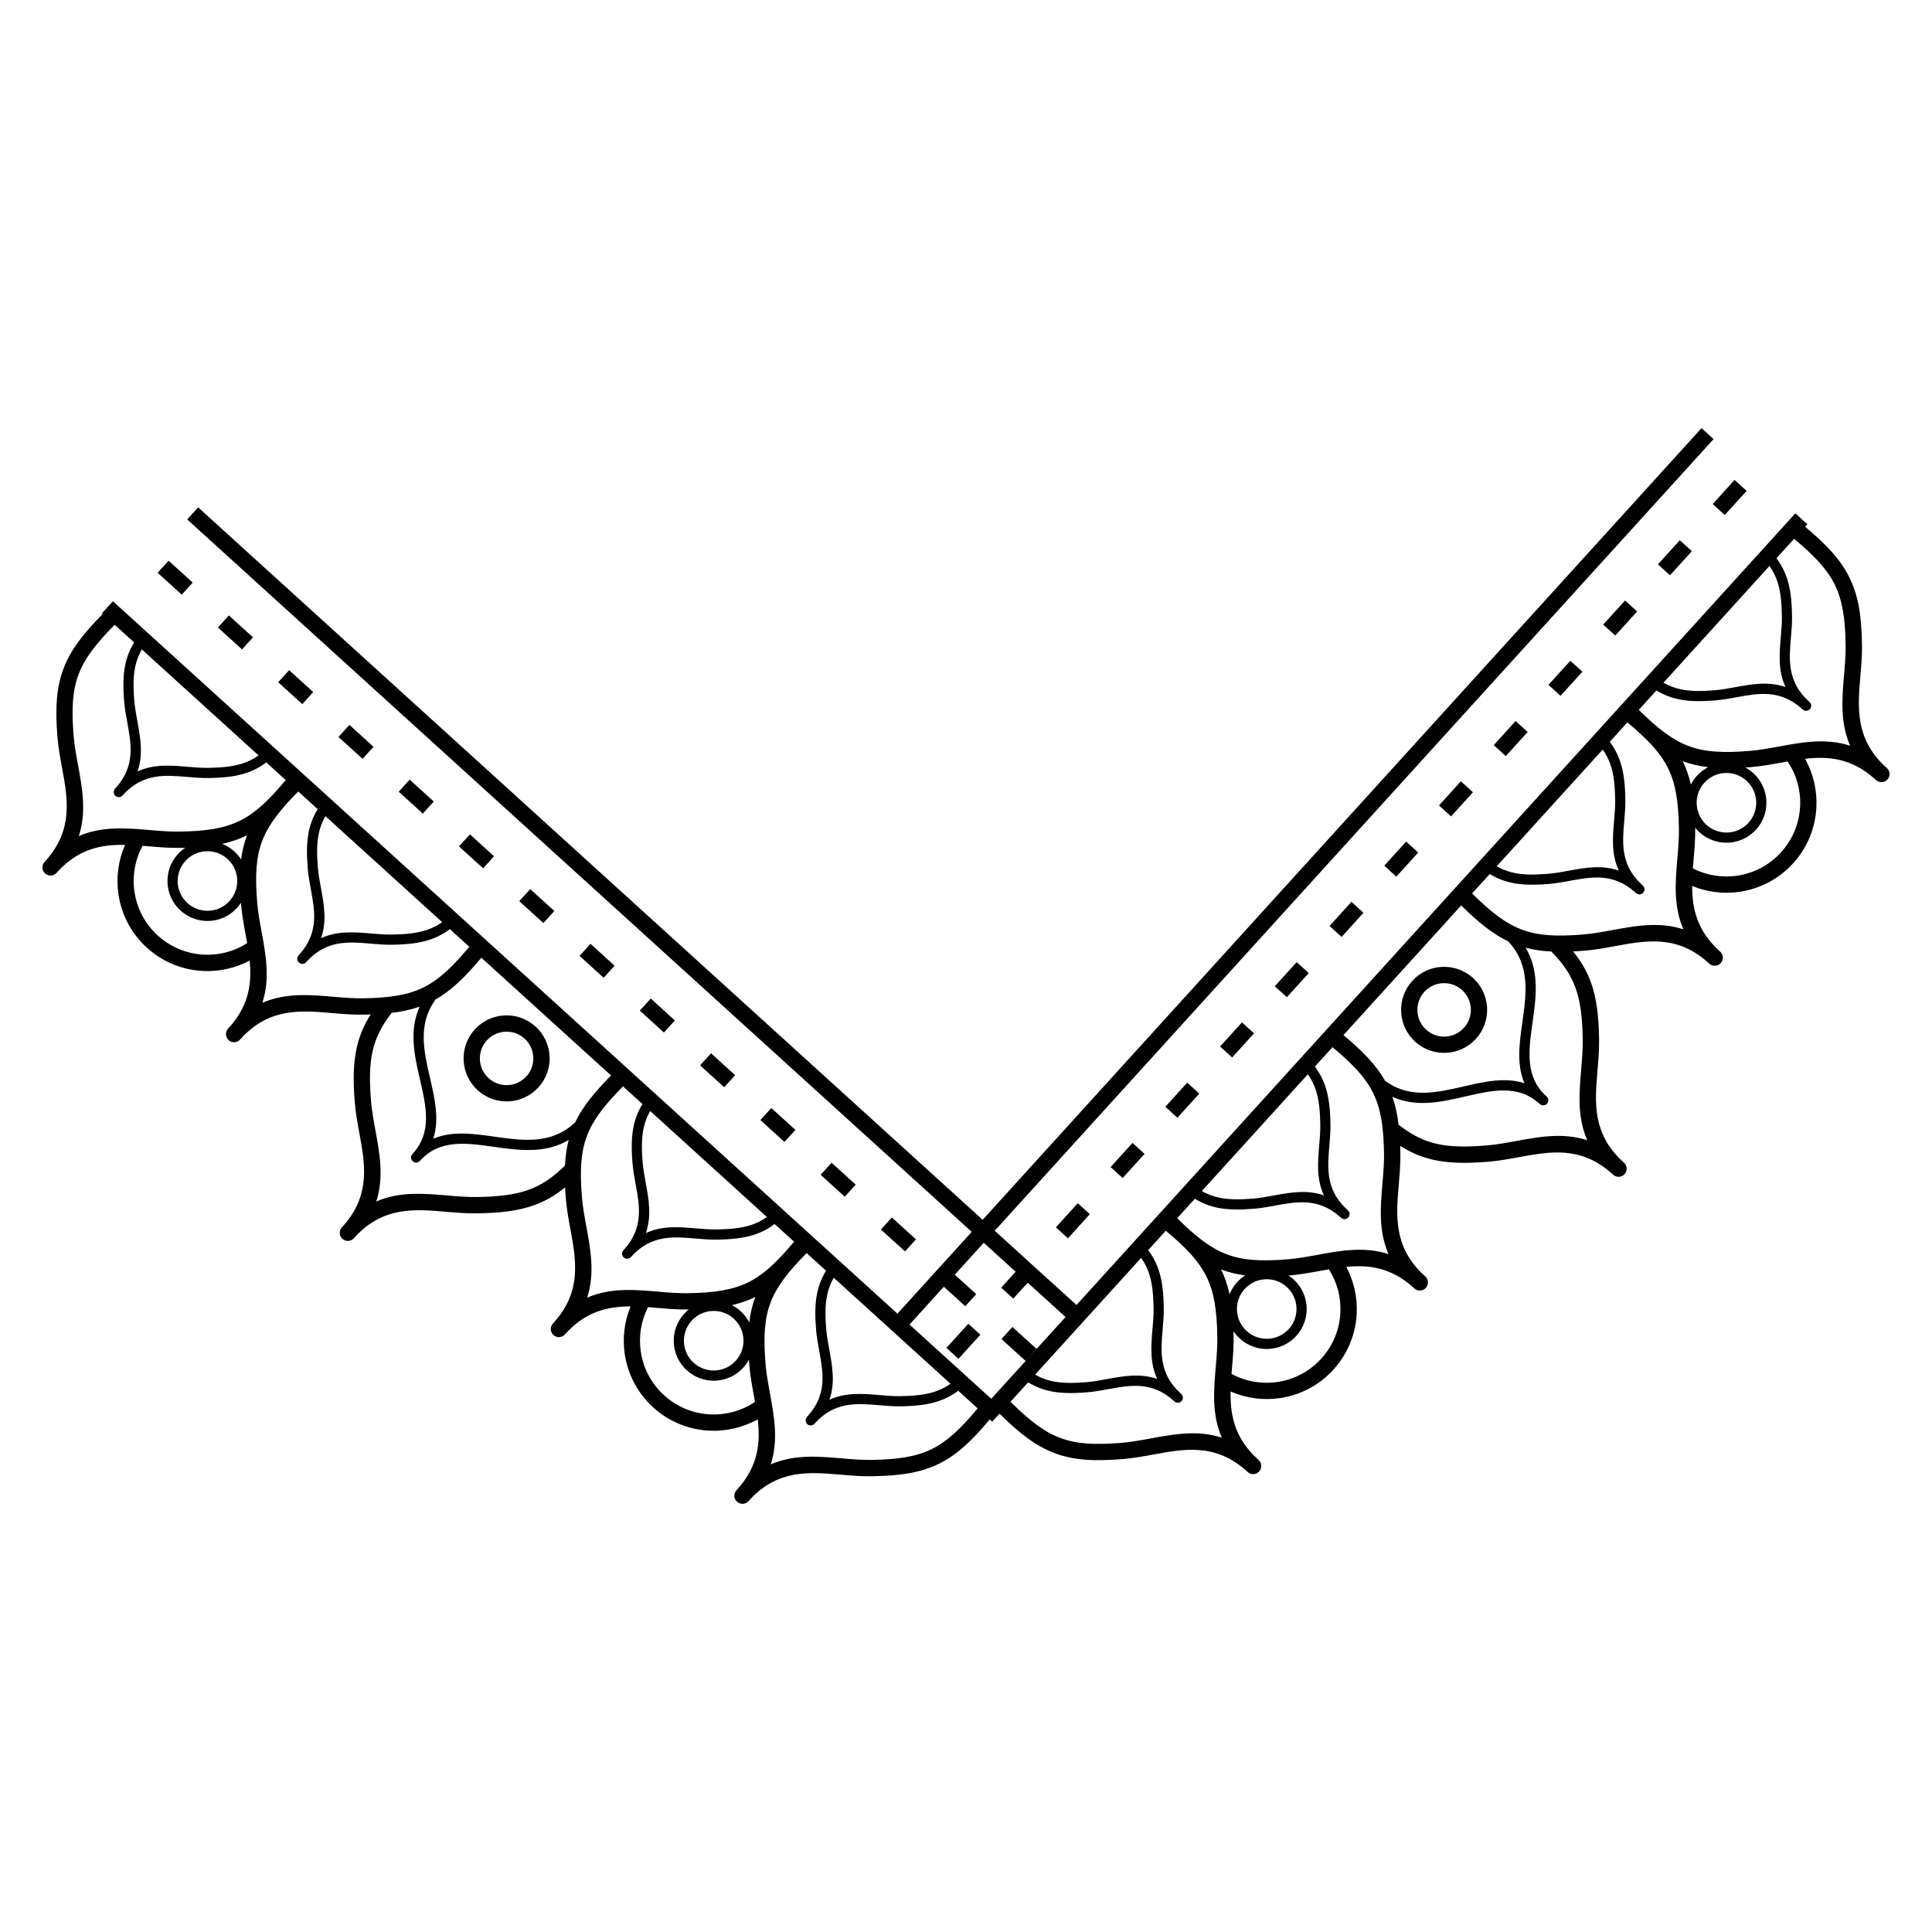 <?xml version="1.0" encoding="UTF-8"?>
<!-- Uploaded to: ICON Repo, www.iconrepo.com, Generator: ICON Repo Mixer Tools -->
<svg fill="#000000" width="800px" height="800px" version="1.1" viewBox="144 144 512 512" xmlns="http://www.w3.org/2000/svg">
 <path d="m409.4 498.86 2.902-3.195 6.391 5.801-2.902 3.195zm16.98-5.832-10.023-9.102-3.828 4.219-3.195-2.902 3.828-4.219-8.453-7.676-7.676 8.453 5.684 5.16-2.902 3.195-5.684-5.16-9.102 10.023 21.668 19.68 19.68-21.668zm-24.863-22.578-207.91-188.8 2.902-3.195 207.91 188.8 190.5-209.79 3.195 2.902-190.5 209.79 21.668 19.68 190.5-209.79 3.195 2.902-0.598 0.656c5.699 4.762 9.359 8.668 11.676 13.305 2.414 4.832 3.285 10.266 3.391 18.07 0.039 2.746-0.195 5.465-0.426 8.184-0.707 8.273-1.414 16.551 6.578 23.973 0.152 0.137 0.305 0.277 0.461 0.418 0.859 0.793 0.93 2.137 0.145 3.012-0.793 0.887-2.148 0.961-3.035 0.172-0.156-0.141-0.309-0.277-0.461-0.418-6.109-5.426-12.23-5.945-18.352-5.234 2.227 3.977 3.238 8.473 3.004 12.922-0.277 5.301-2.316 10.539-6.152 14.766-3.875 4.269-8.949 6.809-14.25 7.57-4.188 0.602-8.523 0.09-12.516-1.562-0.012 5.898 1.238 11.672 6.981 17.004 0.152 0.137 0.305 0.277 0.461 0.418 0.871 0.805 0.926 2.164 0.121 3.039-0.797 0.863-2.137 0.926-3.012 0.145-0.156-0.141-0.309-0.277-0.461-0.418-8.152-7.242-16.324-5.742-24.492-4.242-2.684 0.492-5.367 0.984-8.105 1.211-1.055 0.086-2.062 0.156-3.039 0.207 2.125 2.606 3.652 5.234 4.727 8.223 1.484 4.137 2.066 8.887 2.152 15.188 0.039 2.746-0.195 5.465-0.426 8.184-0.707 8.273-1.414 16.551 6.578 23.973 0.152 0.137 0.305 0.277 0.461 0.418 0.859 0.793 0.93 2.137 0.145 3.012-0.793 0.887-2.148 0.961-3.035 0.172-0.156-0.141-0.309-0.277-0.461-0.418-8.152-7.242-16.324-5.742-24.492-4.242-2.684 0.492-5.367 0.984-8.105 1.211-5.91 0.488-10.5 0.406-14.586-0.512-3.16-0.711-5.969-1.902-8.785-3.695 0.023 0.664 0.039 1.344 0.047 2.047 0.039 2.746-0.195 5.465-0.426 8.184-0.707 8.273-1.414 16.551 6.578 23.973 0.152 0.137 0.305 0.277 0.461 0.418 0.859 0.793 0.93 2.137 0.145 3.012-0.793 0.887-2.148 0.961-3.035 0.172-0.156-0.141-0.309-0.277-0.461-0.418-5.859-5.203-11.727-5.894-17.594-5.316 2.027 3.816 2.953 8.082 2.758 12.309-0.25 5.348-2.289 10.645-6.164 14.914-3.84 4.227-8.855 6.758-14.105 7.543-4.406 0.66-8.977 0.086-13.148-1.75-0.121 6.16 0.984 12.203 6.973 17.762 0.152 0.137 0.305 0.277 0.461 0.418 0.871 0.805 0.926 2.164 0.121 3.039-0.797 0.863-2.137 0.926-3.012 0.145-0.156-0.141-0.309-0.277-0.461-0.418-8.152-7.242-16.324-5.742-24.492-4.242-2.684 0.492-5.367 0.984-8.105 1.211-7.777 0.645-13.27 0.301-18.312-1.637-4.84-1.859-9.082-5.129-14.367-10.344l-0.18 0.195-0.055-0.051-1.75 1.926-0.656-0.598c-4.762 5.699-8.668 9.359-13.305 11.676-4.832 2.414-10.266 3.285-18.07 3.391-2.746 0.039-5.465-0.195-8.184-0.426-8.273-0.707-16.551-1.414-23.973 6.578-0.137 0.152-0.277 0.305-0.418 0.461-0.793 0.859-2.137 0.93-3.012 0.145-0.887-0.793-0.961-2.148-0.172-3.035 0.141-0.156 0.277-0.309 0.418-0.461 5.426-6.109 5.945-12.23 5.234-18.352-3.977 2.227-8.473 3.238-12.922 3.004-5.301-0.277-10.539-2.316-14.766-6.152-4.269-3.875-6.809-8.949-7.57-14.25-0.602-4.188-0.09-8.523 1.562-12.516-5.898-0.012-11.672 1.238-17.004 6.981-0.137 0.152-0.277 0.305-0.418 0.461-0.805 0.871-2.164 0.926-3.035 0.121-0.863-0.797-0.926-2.137-0.145-3.012 0.141-0.156 0.277-0.309 0.418-0.461 7.242-8.152 5.742-16.324 4.242-24.492-0.492-2.684-0.984-5.367-1.211-8.105-0.086-1.055-0.156-2.062-0.207-3.039-2.606 2.125-5.234 3.652-8.223 4.727-4.137 1.484-8.887 2.066-15.188 2.152-2.746 0.039-5.465-0.195-8.184-0.426-8.273-0.707-16.551-1.414-23.973 6.578-0.137 0.152-0.277 0.305-0.418 0.461-0.793 0.859-2.137 0.93-3.012 0.145-0.887-0.793-0.961-2.148-0.172-3.035 0.141-0.156 0.277-0.309 0.418-0.461 7.242-8.152 5.742-16.324 4.242-24.492-0.492-2.684-0.984-5.367-1.211-8.105-0.488-5.91-0.406-10.5 0.512-14.586 0.711-3.16 1.902-5.969 3.695-8.785-0.664 0.023-1.344 0.039-2.047 0.047-2.746 0.039-5.465-0.195-8.184-0.426-8.273-0.707-16.551-1.414-23.973 6.578-0.137 0.152-0.277 0.305-0.418 0.461-0.793 0.859-2.137 0.93-3.012 0.145-0.887-0.793-0.961-2.148-0.172-3.035 0.141-0.156 0.277-0.309 0.418-0.461 5.203-5.859 5.894-11.727 5.316-17.594-3.816 2.027-8.082 2.953-12.309 2.758-5.348-0.25-10.645-2.289-14.914-6.164-4.227-3.84-6.758-8.855-7.543-14.105-0.66-4.406-0.086-8.977 1.75-13.148-6.16-0.121-12.203 0.984-17.762 6.973-0.137 0.152-0.277 0.305-0.418 0.461-0.805 0.871-2.164 0.926-3.039 0.121-0.863-0.797-0.926-2.137-0.145-3.012 0.141-0.156 0.277-0.309 0.418-0.461 7.242-8.152 5.742-16.324 4.242-24.492-0.492-2.684-0.984-5.367-1.211-8.105-0.645-7.777-0.301-13.27 1.637-18.312 1.859-4.84 5.129-9.082 10.344-14.367l-0.195-0.18 2.902-3.195 207.91 188.8 19.68-21.668zm-215.74-174.66 2.902-3.195 6.391 5.801-2.902 3.195zm15.973 14.504 2.902-3.195 6.391 5.801-2.902 3.195zm15.973 14.504 2.902-3.195 6.391 5.801-2.902 3.195zm15.973 14.504 2.902-3.195 6.391 5.801-2.902 3.195zm15.973 14.504 2.902-3.195 6.391 5.801-2.902 3.195zm15.973 14.504 2.902-3.195 6.391 5.801-2.902 3.195zm15.973 14.504 2.902-3.195 6.391 5.801-2.902 3.195zm15.973 14.504 2.902-3.195 6.391 5.801-2.902 3.195zm15.973 14.504 2.902-3.195 6.391 5.801-2.902 3.195zm15.973 14.504 2.902-3.195 6.391 5.801-2.902 3.195zm15.973 14.504 2.902-3.195 6.391 5.801-2.902 3.195zm15.973 14.504 2.902-3.195 6.391 5.801-2.902 3.195zm15.973 14.504 2.902-3.195 6.391 5.801-2.902 3.195zm-106.86-36.914c-2.332-2.117-3.582-4.977-3.723-7.891-0.141-2.914 0.832-5.883 2.949-8.215 2.117-2.332 4.977-3.582 7.891-3.723 2.914-0.141 5.883 0.832 8.215 2.949s3.582 4.977 3.723 7.891-0.832 5.883-2.949 8.215c-2.117 2.332-4.977 3.582-7.891 3.723-2.914 0.141-5.883-0.832-8.215-2.949zm0.586-8.098c0.086 1.812 0.867 3.59 2.312 4.906 1.449 1.316 3.293 1.918 5.106 1.832 1.812-0.086 3.59-0.867 4.906-2.312 1.316-1.449 1.918-3.293 1.832-5.106-0.086-1.812-0.867-3.59-2.312-4.906-1.449-1.316-3.293-1.918-5.106-1.832-1.812 0.086-3.59 0.867-4.906 2.312-1.316 1.449-1.918 3.293-1.832 5.106zm24.902 16.926c0.09-0.082 0.188-0.148 0.293-0.203 1.945-4.109 5.012-7.926 9.559-12.535l-34.367-31.207c-4.379 5.242-8.035 8.758-12.199 11.09-0.039 0.113-0.098 0.223-0.172 0.328-4.477 6.367-2.84 13.461-1.254 20.355 1.289 5.598 2.551 11.074 0.871 16.199 4.957-2.137 10.57-1.348 16.316-0.539 7.285 1.027 14.816 2.086 20.949-3.488zm-1.371 4.352c-6.281 3.723-13.215 2.746-19.953 1.797-7.289-1.027-14.336-2.019-19.465 3.746l-0.016 0.016c-0.496 0.539-1.336 0.582-1.883 0.09-0.555-0.496-0.602-1.344-0.105-1.898l0.016-0.016c5.246-5.66 3.656-12.551 2.019-19.656-1.48-6.426-3-13.012-0.105-19.41-2.25 0.793-4.68 1.32-7.441 1.652-0.055 0.098-0.113 0.191-0.184 0.285-2.516 3.281-4.055 6.328-4.844 9.84-0.812 3.609-0.875 7.801-0.418 13.281 0.211 2.535 0.684 5.113 1.156 7.691 1.148 6.246 2.293 12.492 0.219 18.891 6.168-2.68 12.496-2.141 18.824-1.598 2.609 0.223 5.223 0.445 7.766 0.41 5.805-0.078 10.125-0.594 13.777-1.906 3.508-1.262 6.473-3.293 9.648-6.43 0.121-2.465 0.441-4.688 0.996-6.785zm-101.04-62.785c1.613 1.465 3.668 2.137 5.688 2.043 2.019-0.098 4-0.965 5.465-2.578 1.465-1.613 2.137-3.668 2.043-5.688-0.098-2.019-0.965-4-2.578-5.465-1.613-1.465-3.668-2.137-5.688-2.043-2.019 0.098-4 0.965-5.465 2.578-1.465 1.613-2.137 3.668-2.043 5.688 0.098 2.019 0.965 4 2.578 5.465zm5.816 4.734c-2.707 0.129-5.465-0.773-7.629-2.738s-3.328-4.625-3.461-7.332c-0.129-2.707 0.773-5.465 2.738-7.629 0.594-0.656 1.254-1.219 1.957-1.688-0.508 0.016-1.023 0.023-1.555 0.031-2.746 0.039-5.465-0.195-8.184-0.426-0.52-0.043-1.035-0.09-1.555-0.129-2.066 3.789-2.769 8.098-2.148 12.238 0.645 4.293 2.719 8.406 6.191 11.559 3.5 3.18 7.836 4.852 12.211 5.055 3.988 0.188 8.004-0.84 11.453-3.051-0.133-0.766-0.273-1.535-0.414-2.301-0.492-2.684-0.984-5.367-1.211-8.105-0.008-0.094-0.016-0.191-0.023-0.285-0.305 0.469-0.652 0.918-1.039 1.344-1.965 2.164-4.625 3.328-7.332 3.461zm3.402-20.426c1.148 0.457 2.238 1.125 3.207 2.004 0.707 0.645 1.309 1.359 1.801 2.129 0.293-2.281 0.801-4.367 1.562-6.383-2.035 1-4.184 1.73-6.57 2.25zm60.332 22.605c-1.734 1.297-3.516 2.223-5.543 2.867-2.707 0.863-5.812 1.211-9.836 1.266-1.898 0.027-3.785-0.137-5.668-0.297-5.781-0.496-11.562-0.988-16.766 4.613-0.094 0.105-0.191 0.215-0.293 0.32-0.496 0.539-1.336 0.582-1.883 0.09-0.555-0.496-0.602-1.344-0.105-1.898 0.098-0.109 0.195-0.215 0.289-0.32 5.074-5.715 4.027-11.422 2.981-17.129-0.34-1.859-0.684-3.719-0.84-5.613-0.316-3.836-0.289-6.863 0.238-9.547 0.438-2.227 1.207-4.199 2.394-6.16l-5.148-4.676c-4.875 4.926-7.891 8.785-9.52 13.02-1.672 4.344-1.949 9.281-1.359 16.398 0.211 2.535 0.684 5.113 1.156 7.691 1.148 6.246 2.293 12.492 0.219 18.891 6.168-2.68 12.496-2.141 18.824-1.598 2.609 0.223 5.223 0.445 7.766 0.41 7.144-0.098 12.031-0.852 16.195-2.93 4.062-2.027 7.609-5.402 12.047-10.727l-5.152-4.68zm-32.984-29.953c-0.871 1.539-1.453 3.098-1.793 4.828-0.477 2.422-0.496 5.215-0.199 8.801 0.145 1.766 0.477 3.559 0.805 5.352 0.812 4.422 1.621 8.84 0.043 13.367 4.356-2.008 8.832-1.625 13.312-1.242 1.816 0.156 3.633 0.312 5.406 0.285 3.758-0.051 6.621-0.363 9.051-1.137 1.562-0.5 2.965-1.199 4.324-2.152l-30.949-28.105zm-48.652-44.18c-0.82 1.449-1.379 2.906-1.727 4.512-0.539 2.492-0.574 5.375-0.262 9.117 0.145 1.766 0.477 3.559 0.805 5.352 0.812 4.422 1.621 8.84 0.043 13.367 4.356-2.008 8.832-1.625 13.312-1.242 1.816 0.156 3.633 0.312 5.406 0.285 3.594-0.047 6.375-0.34 8.738-1.043 1.691-0.504 3.184-1.23 4.633-2.25l-30.949-28.105zm32.988 29.957c-1.836 1.371-3.723 2.328-5.898 2.977-2.621 0.781-5.633 1.102-9.48 1.152-1.898 0.027-3.785-0.137-5.668-0.297-5.781-0.496-11.562-0.988-16.762 4.613-0.094 0.105-0.191 0.215-0.293 0.32-0.504 0.547-1.352 0.578-1.898 0.078-0.539-0.5-0.578-1.336-0.09-1.883 0.098-0.109 0.195-0.215 0.289-0.32 5.074-5.715 4.027-11.422 2.981-17.129-0.34-1.859-0.684-3.719-0.84-5.613-0.332-4.008-0.285-7.133 0.312-9.91 0.449-2.082 1.199-3.941 2.32-5.793l-5.152-4.68c-4.875 4.926-7.891 8.785-9.52 13.02-1.672 4.344-1.949 9.281-1.359 16.398 0.211 2.535 0.684 5.113 1.156 7.691 1.148 6.246 2.293 12.492 0.219 18.891 6.168-2.68 12.496-2.141 18.824-1.598 2.609 0.223 5.223 0.445 7.766 0.41 7.144-0.098 12.031-0.852 16.195-2.93 4.062-2.027 7.609-5.402 12.047-10.727l-5.148-4.676zm111.45 161.09c-2.164-1.965-3.328-4.625-3.461-7.332-0.129-2.707 0.773-5.465 2.738-7.629 0.387-0.426 0.801-0.812 1.238-1.164-0.094 0-0.191 0.004-0.285 0.004-2.746 0.039-5.465-0.195-8.184-0.426-0.777-0.066-1.555-0.133-2.328-0.191-1.867 3.644-2.504 7.742-1.934 11.695 0.625 4.336 2.703 8.488 6.203 11.668 3.473 3.152 7.766 4.824 12.102 5.055 4.18 0.219 8.402-0.898 11.977-3.316-0.09-0.512-0.188-1.023-0.281-1.535-0.492-2.684-0.984-5.367-1.211-8.105-0.043-0.527-0.082-1.043-0.117-1.551-0.402 0.746-0.898 1.453-1.492 2.109-1.965 2.164-4.625 3.328-7.332 3.461-2.707 0.129-5.465-0.773-7.629-2.738zm11.949-17.273c0.812 0.418 1.582 0.945 2.293 1.59 0.969 0.879 1.738 1.902 2.305 3 0.285-2.426 0.805-4.633 1.605-6.758-1.93 0.949-3.961 1.656-6.203 2.168zm-12.715 9.809c0.098 2.019 0.965 4 2.578 5.465s3.668 2.137 5.688 2.043c2.019-0.098 4-0.965 5.465-2.578 1.465-1.613 2.137-3.668 2.043-5.688-0.098-2.019-0.965-4-2.578-5.465s-3.668-2.137-5.688-2.043c-2.019 0.098-4 0.965-5.465 2.578s-2.137 3.668-2.043 5.688zm-8.953-61.254c-0.82 1.449-1.379 2.906-1.727 4.512-0.539 2.492-0.574 5.375-0.262 9.117 0.145 1.766 0.477 3.559 0.805 5.352 0.812 4.422 1.621 8.84 0.043 13.367 4.356-2.008 8.832-1.625 13.312-1.242 1.816 0.156 3.633 0.312 5.406 0.285 3.594-0.051 6.375-0.34 8.738-1.043 1.691-0.504 3.184-1.23 4.633-2.25l-30.949-28.105zm32.988 29.957c-1.836 1.371-3.723 2.328-5.898 2.977-2.621 0.781-5.633 1.102-9.48 1.152-1.898 0.027-3.785-0.137-5.668-0.297-5.781-0.496-11.562-0.988-16.766 4.613-0.094 0.105-0.191 0.215-0.293 0.32-0.504 0.547-1.352 0.578-1.898 0.078-0.539-0.5-0.578-1.336-0.09-1.883 0.098-0.109 0.195-0.215 0.289-0.32 5.074-5.715 4.027-11.422 2.981-17.129-0.34-1.859-0.684-3.719-0.84-5.613-0.332-4.008-0.285-7.133 0.312-9.91 0.449-2.082 1.199-3.941 2.32-5.793l-5.152-4.68c-4.875 4.926-7.891 8.785-9.52 13.02-1.672 4.344-1.949 9.281-1.359 16.398 0.211 2.535 0.684 5.113 1.156 7.691 1.148 6.246 2.293 12.492 0.219 18.891 6.168-2.68 12.496-2.141 18.824-1.598 2.609 0.223 5.223 0.445 7.766 0.41 7.144-0.098 12.031-0.852 16.195-2.93 4.062-2.027 7.609-5.402 12.047-10.727l-5.148-4.676zm8.473 7.695c-4.875 4.926-7.891 8.785-9.52 13.02-1.672 4.344-1.949 9.281-1.359 16.398 0.211 2.535 0.684 5.113 1.156 7.691 1.148 6.246 2.293 12.492 0.219 18.891 6.168-2.68 12.496-2.141 18.824-1.598 2.609 0.223 5.223 0.445 7.766 0.41 7.144-0.098 12.031-0.852 16.195-2.93 4.062-2.027 7.609-5.402 12.047-10.727l-5.152-4.68c-1.734 1.297-3.516 2.223-5.543 2.867-2.707 0.863-5.812 1.211-9.836 1.266-1.898 0.027-3.785-0.137-5.668-0.297-5.781-0.496-11.562-0.988-16.766 4.613-0.094 0.105-0.191 0.215-0.293 0.32-0.496 0.539-1.336 0.582-1.883 0.09-0.555-0.496-0.602-1.344-0.105-1.898 0.098-0.109 0.195-0.215 0.289-0.32 5.074-5.715 4.027-11.422 2.981-17.129-0.34-1.859-0.684-3.719-0.84-5.613-0.316-3.836-0.289-6.863 0.238-9.547 0.438-2.227 1.207-4.199 2.394-6.16l-5.148-4.676zm38.137 34.633-30.949-28.105c-0.871 1.539-1.453 3.098-1.793 4.828-0.477 2.422-0.496 5.215-0.199 8.801 0.145 1.766 0.477 3.559 0.805 5.352 0.812 4.422 1.621 8.84 0.043 13.367 4.356-2.008 8.832-1.625 13.312-1.242 1.816 0.156 3.633 0.312 5.406 0.285 3.758-0.051 6.621-0.363 9.051-1.137 1.562-0.5 2.965-1.199 4.324-2.152zm205.18-230.23-3.195-2.902 5.801-6.391 3.195 2.902zm-203.07 223.62-3.195-2.902 5.801-6.391 3.195 2.902zm29.012-31.945-3.195-2.902 5.801-6.391 3.195 2.902zm14.504-15.973-3.195-2.902 5.801-6.391 3.195 2.902zm14.504-15.973-3.195-2.902 5.801-6.391 3.195 2.902zm14.504-15.973-3.195-2.902 5.801-6.391 3.195 2.902zm14.504-15.973-3.195-2.902 5.801-6.391 3.195 2.902zm14.504-15.973-3.195-2.902 5.801-6.391 3.195 2.902zm14.504-15.973-3.195-2.902 5.801-6.391 3.195 2.902zm14.504-15.973-3.195-2.902 5.801-6.391 3.195 2.902zm14.504-15.973-3.195-2.902 5.801-6.391 3.195 2.902zm14.504-15.973-3.195-2.902 5.801-6.391 3.195 2.902zm14.504-15.973-3.195-2.902 5.801-6.391 3.195 2.902zm14.504-15.973-3.195-2.902 5.801-6.391 3.195 2.902zm-51.418 122.83c-2.117 2.332-4.977 3.582-7.891 3.723-2.914 0.141-5.883-0.832-8.215-2.949-2.332-2.117-3.582-4.977-3.723-7.891-0.141-2.914 0.832-5.883 2.949-8.215 2.117-2.332 4.977-3.582 7.891-3.723 2.914-0.141 5.883 0.832 8.215 2.949 2.332 2.117 3.582 4.977 3.723 7.891 0.141 2.914-0.832 5.883-2.949 8.215zm-8.098-0.586c1.812-0.086 3.59-0.867 4.906-2.312 1.316-1.449 1.918-3.293 1.832-5.106-0.086-1.812-0.867-3.59-2.312-4.906-1.449-1.316-3.293-1.918-5.106-1.832-1.812 0.086-3.59 0.867-4.906 2.312-1.316 1.449-1.918 3.293-1.832 5.106 0.086 1.812 0.867 3.59 2.312 4.906 1.449 1.316 3.293 1.918 5.106 1.832zm16.926-24.902c-0.082-0.09-0.148-0.188-0.203-0.293-4.109-1.945-7.926-5.012-12.535-9.559l-31.207 34.367c5.242 4.379 8.758 8.035 11.09 12.199 0.113 0.039 0.223 0.098 0.328 0.172 6.367 4.477 13.461 2.84 20.355 1.254 5.598-1.289 11.074-2.551 16.199-0.871-2.137-4.957-1.348-10.57-0.539-16.316 1.027-7.285 2.086-14.816-3.488-20.949zm4.352 1.371c3.723 6.281 2.746 13.215 1.797 19.953-1.027 7.289-2.019 14.336 3.746 19.465l0.016 0.016c0.539 0.496 0.582 1.336 0.09 1.883-0.496 0.555-1.344 0.602-1.898 0.105l-0.016-0.016c-5.66-5.246-12.551-3.656-19.656-2.019-6.426 1.48-13.012 3-19.41 0.105 0.793 2.25 1.32 4.68 1.652 7.441 0.098 0.055 0.191 0.113 0.285 0.184 3.281 2.516 6.328 4.055 9.84 4.844 3.609 0.812 7.801 0.875 13.281 0.418 2.535-0.211 5.113-0.684 7.691-1.156 6.246-1.148 12.492-2.293 18.891-0.219-2.68-6.168-2.141-12.496-1.598-18.824 0.223-2.609 0.445-5.223 0.41-7.766-0.078-5.805-0.594-10.125-1.906-13.777-1.262-3.508-3.293-6.473-6.43-9.648-2.465-0.121-4.688-0.441-6.785-0.996zm-62.785 101.04c1.465-1.613 2.137-3.668 2.043-5.688-0.098-2.019-0.965-4-2.578-5.465-1.613-1.465-3.668-2.137-5.688-2.043-2.019 0.098-4 0.965-5.465 2.578-1.465 1.613-2.137 3.668-2.043 5.688 0.098 2.019 0.965 4 2.578 5.465s3.668 2.137 5.688 2.043c2.019-0.098 4-0.965 5.465-2.578zm4.734-5.816c0.129 2.707-0.773 5.465-2.738 7.629-1.965 2.164-4.625 3.328-7.332 3.461-2.707 0.129-5.465-0.773-7.629-2.738-0.656-0.594-1.219-1.254-1.688-1.957 0.016 0.508 0.023 1.023 0.031 1.555 0.039 2.746-0.195 5.465-0.426 8.184-0.043 0.52-0.09 1.035-0.129 1.555 3.789 2.066 8.098 2.769 12.238 2.148 4.293-0.645 8.406-2.719 11.559-6.191 3.18-3.5 4.852-7.836 5.055-12.211 0.188-3.988-0.84-8.004-3.051-11.453-0.766 0.133-1.535 0.273-2.301 0.414-2.684 0.492-5.367 0.984-8.105 1.211-0.094 0.008-0.191 0.016-0.285 0.023 0.469 0.305 0.918 0.652 1.344 1.039 2.164 1.965 3.328 4.625 3.461 7.332zm-20.426-3.402c0.457-1.148 1.125-2.238 2.004-3.207 0.645-0.707 1.359-1.309 2.129-1.801-2.281-0.293-4.367-0.801-6.383-1.562 1 2.035 1.73 4.184 2.25 6.57zm22.605-60.332c1.297 1.734 2.223 3.516 2.867 5.543 0.863 2.707 1.211 5.812 1.266 9.836 0.027 1.898-0.137 3.785-0.297 5.668-0.496 5.781-0.988 11.562 4.613 16.766 0.105 0.094 0.215 0.191 0.32 0.293 0.539 0.496 0.582 1.336 0.09 1.883-0.496 0.555-1.344 0.602-1.898 0.105-0.109-0.098-0.215-0.195-0.32-0.289-5.715-5.074-11.422-4.027-17.129-2.981-1.859 0.34-3.719 0.684-5.613 0.84-3.836 0.316-6.863 0.289-9.547-0.238-2.227-0.438-4.199-1.207-6.16-2.394l-4.676 5.148c4.926 4.875 8.785 7.891 13.02 9.52 4.344 1.672 9.281 1.949 16.398 1.359 2.535-0.211 5.113-0.684 7.691-1.156 6.246-1.148 12.492-2.293 18.891-0.219-2.68-6.168-2.141-12.496-1.598-18.824 0.223-2.609 0.445-5.223 0.41-7.766-0.098-7.144-0.852-12.031-2.93-16.195-2.027-4.062-5.402-7.609-10.727-12.047l-4.68 5.152zm-29.953 32.984c1.539 0.871 3.098 1.453 4.828 1.793 2.422 0.477 5.215 0.496 8.801 0.199 1.766-0.145 3.559-0.477 5.352-0.805 4.422-0.812 8.84-1.621 13.367-0.043-2.008-4.356-1.625-8.832-1.242-13.312 0.156-1.816 0.312-3.633 0.285-5.406-0.051-3.758-0.363-6.621-1.137-9.051-0.5-1.562-1.199-2.965-2.152-4.324l-28.105 30.949zm-44.18 48.652c1.445 0.82 2.906 1.379 4.512 1.727 2.492 0.539 5.375 0.574 9.117 0.262 1.766-0.145 3.559-0.477 5.352-0.805 4.422-0.812 8.84-1.621 13.367-0.043-2.008-4.356-1.625-8.832-1.242-13.312 0.156-1.816 0.312-3.633 0.285-5.406-0.047-3.594-0.34-6.375-1.043-8.738-0.504-1.691-1.23-3.184-2.25-4.633l-28.105 30.949zm29.957-32.988c1.371 1.836 2.328 3.723 2.977 5.898 0.781 2.621 1.102 5.633 1.152 9.48 0.027 1.898-0.137 3.785-0.297 5.668-0.496 5.781-0.988 11.562 4.613 16.762 0.105 0.094 0.215 0.191 0.32 0.293 0.547 0.504 0.578 1.352 0.078 1.898-0.5 0.539-1.336 0.578-1.883 0.09-0.109-0.098-0.215-0.195-0.32-0.289-5.715-5.074-11.422-4.027-17.129-2.981-1.859 0.34-3.719 0.684-5.613 0.84-4.008 0.332-7.133 0.285-9.91-0.312-2.082-0.449-3.941-1.199-5.793-2.32l-4.68 5.152c4.926 4.875 8.785 7.891 13.02 9.52 4.344 1.672 9.281 1.949 16.398 1.359 2.535-0.211 5.113-0.684 7.691-1.156 6.246-1.148 12.492-2.293 18.891-0.219-2.68-6.168-2.141-12.496-1.598-18.824 0.223-2.609 0.445-5.223 0.41-7.766-0.098-7.144-0.852-12.031-2.93-16.195-2.027-4.062-5.402-7.609-10.727-12.047l-4.676 5.148zm161.09-111.45c-1.965 2.164-4.625 3.328-7.332 3.461-2.707 0.129-5.465-0.773-7.629-2.738-0.426-0.387-0.812-0.801-1.164-1.238 0 0.094 0.004 0.191 0.004 0.285 0.039 2.746-0.195 5.465-0.426 8.184-0.066 0.777-0.133 1.555-0.191 2.328 3.644 1.867 7.742 2.504 11.695 1.934 4.336-0.625 8.488-2.703 11.668-6.203 3.152-3.473 4.824-7.766 5.055-12.102 0.219-4.18-0.898-8.402-3.316-11.977-0.512 0.09-1.023 0.188-1.535 0.281-2.684 0.492-5.367 0.984-8.105 1.211-0.527 0.043-1.043 0.082-1.551 0.117 0.746 0.402 1.453 0.898 2.109 1.492 2.164 1.965 3.328 4.625 3.461 7.332 0.129 2.707-0.773 5.465-2.738 7.629zm-17.273-11.949c0.418-0.812 0.945-1.582 1.59-2.293 0.879-0.969 1.902-1.738 3-2.305-2.426-0.285-4.633-0.805-6.758-1.605 0.949 1.93 1.656 3.961 2.168 6.203zm9.809 12.715c2.019-0.098 4-0.965 5.465-2.578 1.465-1.613 2.137-3.668 2.043-5.688-0.098-2.019-0.965-4-2.578-5.465-1.613-1.465-3.668-2.137-5.688-2.043-2.019 0.098-4 0.965-5.465 2.578s-2.137 3.668-2.043 5.688c0.098 2.019 0.965 4 2.578 5.465 1.613 1.465 3.668 2.137 5.688 2.043zm-61.254 8.953c1.449 0.82 2.906 1.379 4.512 1.727 2.492 0.539 5.375 0.574 9.117 0.262 1.766-0.145 3.559-0.477 5.352-0.805 4.422-0.812 8.84-1.621 13.367-0.043-2.008-4.356-1.625-8.832-1.242-13.312 0.156-1.816 0.312-3.633 0.285-5.406-0.051-3.594-0.34-6.375-1.043-8.738-0.504-1.691-1.23-3.184-2.25-4.633l-28.105 30.949zm29.957-32.988c1.371 1.836 2.328 3.723 2.977 5.898 0.781 2.621 1.102 5.633 1.152 9.48 0.027 1.898-0.137 3.785-0.297 5.668-0.496 5.781-0.988 11.562 4.613 16.766 0.105 0.094 0.215 0.191 0.32 0.293 0.547 0.504 0.578 1.352 0.078 1.898-0.5 0.539-1.336 0.578-1.883 0.09-0.109-0.098-0.215-0.195-0.32-0.289-5.715-5.074-11.422-4.027-17.129-2.981-1.859 0.34-3.719 0.684-5.613 0.84-4.008 0.332-7.133 0.285-9.91-0.312-2.082-0.449-3.941-1.199-5.793-2.32l-4.68 5.152c4.926 4.875 8.785 7.891 13.02 9.52 4.344 1.672 9.281 1.949 16.398 1.359 2.535-0.211 5.113-0.684 7.691-1.156 6.246-1.148 12.492-2.293 18.891-0.219-2.68-6.168-2.141-12.496-1.598-18.824 0.223-2.609 0.445-5.223 0.41-7.766-0.098-7.144-0.852-12.031-2.93-16.195-2.027-4.062-5.402-7.609-10.727-12.047l-4.676 5.148zm7.695-8.473c4.926 4.875 8.785 7.891 13.02 9.52 4.344 1.672 9.281 1.949 16.398 1.359 2.535-0.211 5.113-0.684 7.691-1.156 6.246-1.148 12.492-2.293 18.891-0.219-2.68-6.168-2.141-12.496-1.598-18.824 0.223-2.609 0.445-5.223 0.41-7.766-0.098-7.144-0.852-12.031-2.93-16.195-2.027-4.062-5.402-7.609-10.727-12.047l-4.68 5.152c1.297 1.734 2.223 3.516 2.867 5.543 0.863 2.707 1.211 5.812 1.266 9.836 0.027 1.898-0.137 3.785-0.297 5.668-0.496 5.781-0.988 11.562 4.613 16.766 0.105 0.094 0.215 0.191 0.32 0.293 0.539 0.496 0.582 1.336 0.09 1.883-0.496 0.555-1.344 0.602-1.898 0.105-0.109-0.098-0.215-0.195-0.32-0.289-5.715-5.074-11.422-4.027-17.129-2.981-1.859 0.34-3.719 0.684-5.613 0.84-3.836 0.316-6.863 0.289-9.547-0.238-2.227-0.438-4.199-1.207-6.16-2.394l-4.676 5.148zm34.633-38.137-28.105 30.949c1.539 0.871 3.098 1.453 4.828 1.793 2.422 0.477 5.215 0.496 8.801 0.199 1.766-0.148 3.559-0.477 5.352-0.805 4.422-0.812 8.84-1.621 13.367-0.043-2.008-4.356-1.625-8.832-1.242-13.312 0.156-1.816 0.312-3.633 0.285-5.406-0.051-3.758-0.363-6.621-1.137-9.051-0.5-1.562-1.199-2.965-2.152-4.324z"/>
</svg>
